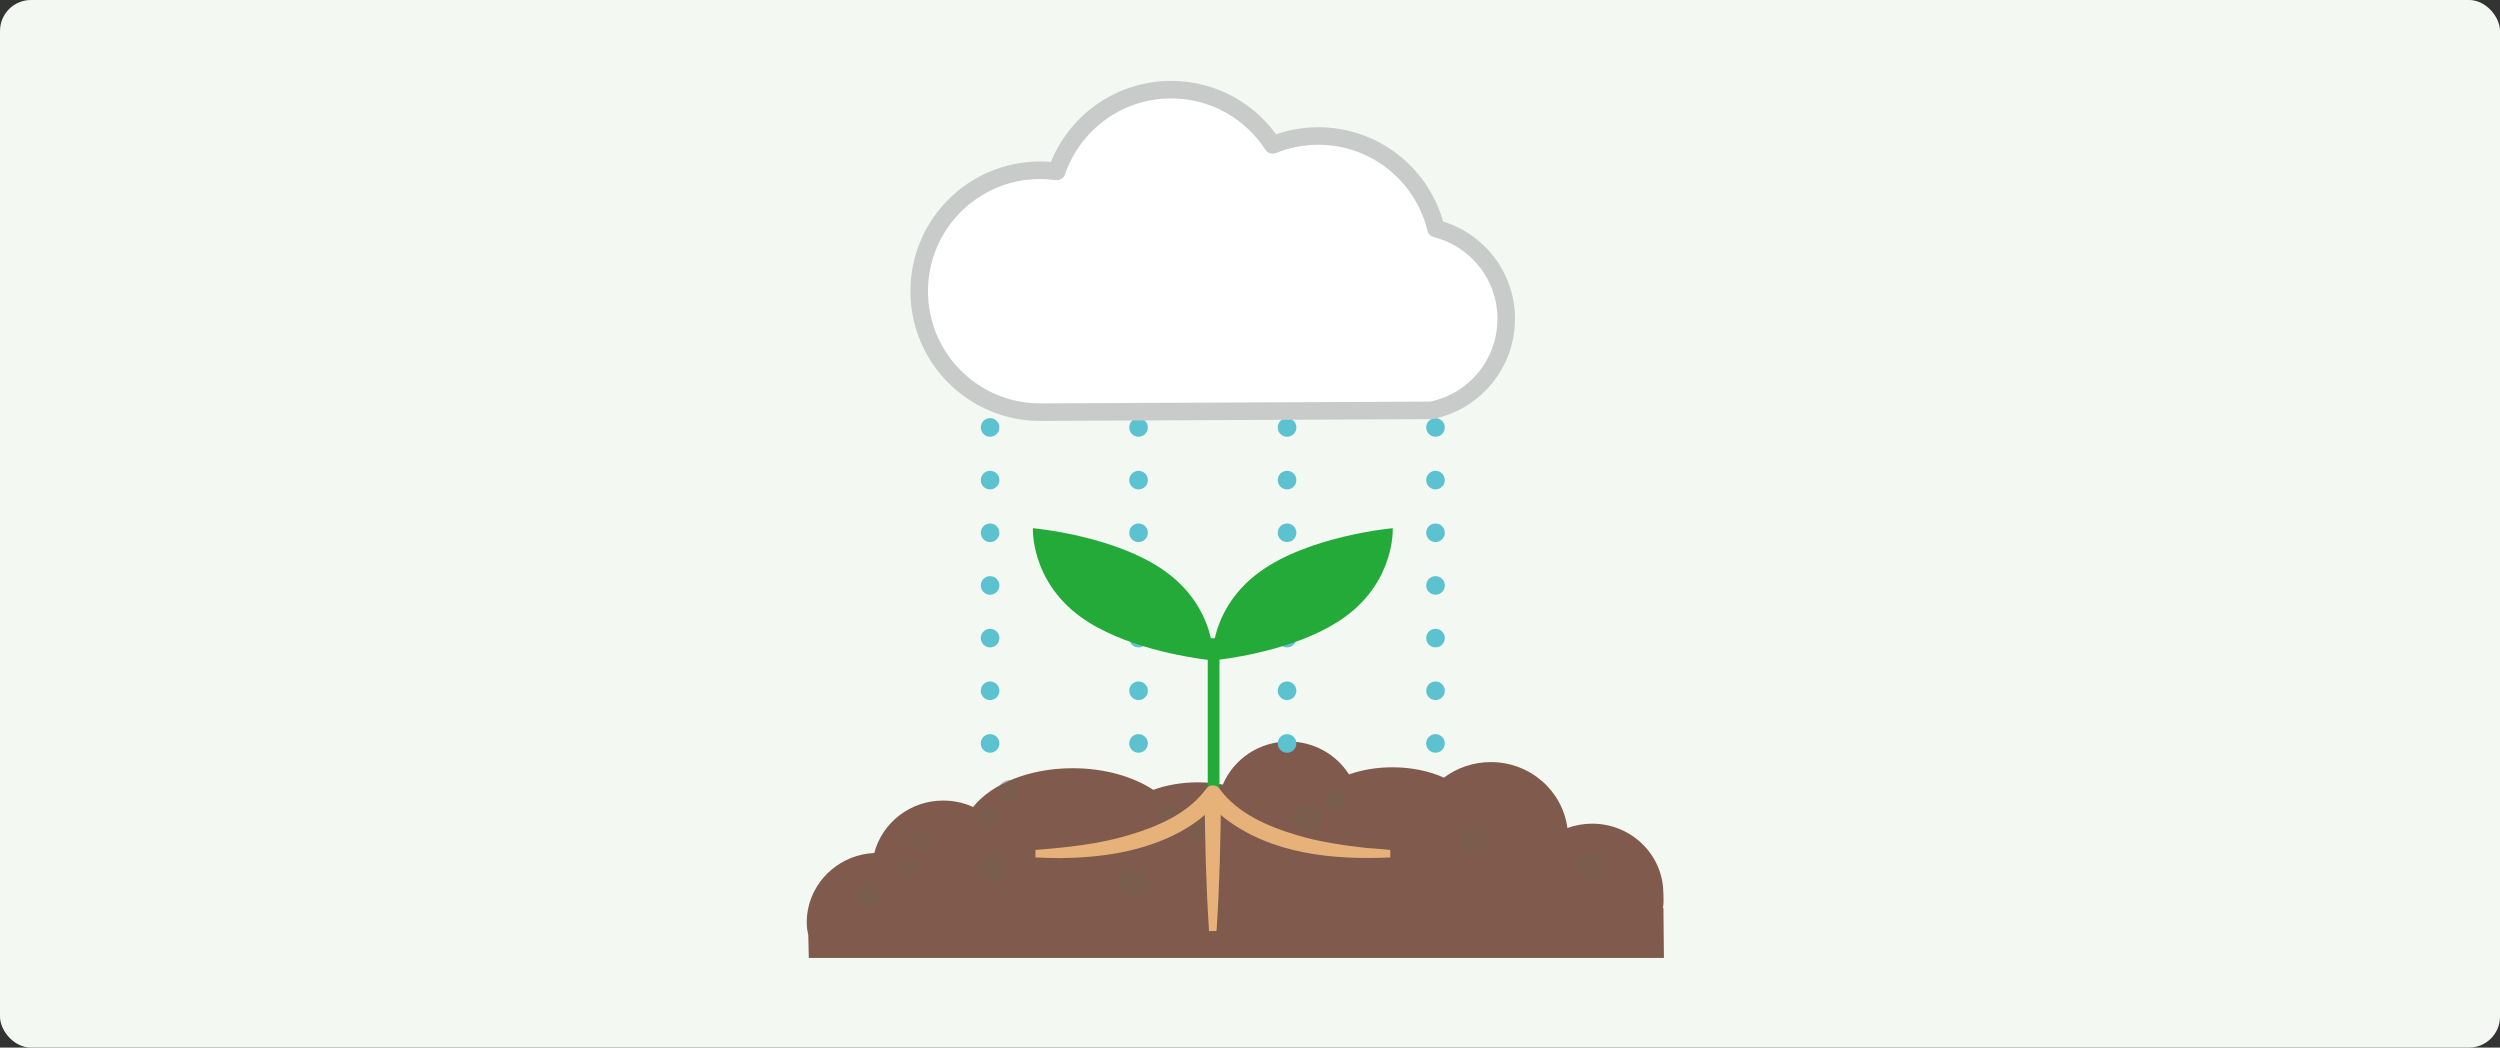 <?xml version="1.0" encoding="UTF-8"?>
<svg xmlns="http://www.w3.org/2000/svg" viewBox="0 0 403.5 169.08">
  <rect x="0" y="0" width="403.5" height="169.08" fill="#333333" stroke="none"/>
  <defs>
    <style>
      .cls-1 {
        fill: #fff;
        stroke: #c9caca;
        stroke-width: 2.83px;
      }

      .cls-1, .cls-2 {
        stroke-linecap: round;
        stroke-linejoin: round;
      }

      .cls-3 {
        isolation: isolate;
      }

      .cls-4 {
        fill: #e6b27a;
      }

      .cls-2 {
        fill: none;
        stroke: #5dc2d0;
        stroke-dasharray: 0 0 0 8.5;
        stroke-width: 3px;
      }

      .cls-5 {
        fill: #f3f8f3;
      }

      .cls-6 {
        fill: #736153;
        mix-blend-mode: multiply;
        opacity: .36;
      }

      .cls-7 {
        fill: #24aa38;
      }

      .cls-8 {
        fill: #805b4d;
      }
    </style>
  </defs>
  <g class="cls-3">
    <g id="_レイヤー_2" data-name="レイヤー 2">
      <g id="_レイヤー_1-2" data-name="レイヤー 1">
        <g>
          <rect class="cls-5" width="403.5" height="169.08" rx="5" ry="5"/>
          <g>
            <g>
              <path class="cls-8" d="m268.46,144.2c0-6.22-5.14-11.26-11.49-11.26-1.4,0-2.75.25-3.99.7-.79-6-6.02-10.64-12.36-10.64-2.85,0-5.47.94-7.57,2.51-2.34-1.05-5.21-1.67-8.31-1.67-2.55,0-4.94.42-7.01,1.15-2.03-3.19-5.64-5.31-9.75-5.31-4.79,0-8.89,2.87-10.61,6.95-1.28-.24-2.64-.36-4.04-.36-2.62,0-5.08.44-7.19,1.21-3.27-2.15-7.88-3.49-13-3.49-7.05,0-13.14,2.55-16.08,6.26-1.47-.67-3.1-1.04-4.82-1.04-5.36,0-9.86,3.6-11.13,8.46-5.25.25-9.57,3.96-10.65,8.85h0v.04c-.17.76-.25,1.55-.25,2.36s.09,1.27.25,2.03l.08,3.66h138.02l-.08-8.09h-.08c.16-.75.08-1.52.08-2.32Z"/>
              <ellipse class="cls-6" cx="139.98" cy="144.69" rx="1.69" ry="1.66"/>
              <ellipse class="cls-6" cx="146.74" cy="140.06" rx="1.69" ry="1.66"/>
              <ellipse class="cls-6" cx="148.43" cy="135.5" rx="1.69" ry="1.66"/>
              <ellipse class="cls-6" cx="159.49" cy="131.94" rx="1.69" ry="1.66"/>
              <ellipse class="cls-6" cx="162.87" cy="127.55" rx="1.69" ry="1.66"/>
              <ellipse class="cls-6" cx="188.47" cy="131.28" rx="1.69" ry="1.66"/>
              <ellipse class="cls-6" cx="193.28" cy="133.84" rx="1.69" ry="1.66"/>
              <ellipse class="cls-6" cx="215.33" cy="129.21" rx="1.69" ry="1.66"/>
              <ellipse class="cls-6" cx="182.89" cy="142.37" rx="2.37" ry="2.32"/>
              <ellipse class="cls-6" cx="160.34" cy="140.06" rx="2.37" ry="2.32"/>
              <ellipse class="cls-6" cx="211.19" cy="131.94" rx="2.37" ry="2.32"/>
              <ellipse class="cls-6" cx="237.8" cy="135.5" rx="2.37" ry="2.32"/>
              <circle class="cls-6" cx="256.68" cy="139.88" r="2.35"/>
            </g>
            <g>
              <line class="cls-2" x1="159.8" y1="43.49" x2="159.8" y2="125.87"/>
              <line class="cls-2" x1="207.73" y1="43.49" x2="207.73" y2="125.87"/>
              <line class="cls-2" x1="231.69" y1="43.49" x2="231.69" y2="125.87"/>
              <line class="cls-2" x1="183.76" y1="43.49" x2="183.76" y2="125.87"/>
            </g>
            <path class="cls-7" d="m224.79,85.25s-13.48,1.2-21.53,7.09c-4.7,3.44-6.51,7.72-7.2,10.68h-.62c-.69-2.97-2.5-7.24-7.2-10.68-8.05-5.9-21.53-7.09-21.53-7.09,0,0-.42,8.36,7.63,14.26,6.78,4.96,17.39,6.59,20.59,6.99v21.16c0,.23.19.41.41.41h1.07c.23,0,.41-.19.41-.41v-21.19c3.46-.44,13.73-2.11,20.34-6.96,8.05-5.9,7.63-14.26,7.63-14.26Z"/>
            <path class="cls-4" d="m220.52,136.86c-3.68-.42-7.79-1.01-11.29-2.1-4.59-1.36-9.4-3.44-12.32-7.33,0-.02-.02-.02-.03-.04-.05-.08-.1-.15-.16-.21-.26-.29-.6-.42-.96-.41-.1,0-.2.01-.3.03-.01,0-.02,0-.03,0-.23.05-.44.17-.62.36-.06.06-.11.12-.15.19-.01.02-.03.03-.04.04-2.9,3.92-7.74,6-12.34,7.37-4.81,1.47-10.14,2.03-15.16,2.42v1.21c1.31.06,2.63.09,3.95.11,6.68-.07,13.47-1.03,19.43-4.25,1.42-.8,2.77-1.67,3.97-2.73,0,.7.01,1.41.02,2.11.06,3.7.17,7.4.34,11.1.09,1.85.19,3.7.31,5.54h1.21c.12-1.85.23-3.7.31-5.54.17-3.65.28-7.31.34-10.97.01-.75.02-1.5.03-2.25.17.15.34.3.52.45,7.55,5.89,17.59,6.86,26.84,6.43v-1.21c-1.29-.13-2.58-.23-3.87-.32Z"/>
            <path class="cls-1" d="m243.11,51.48c0-7.03-4.83-12.94-11.35-14.58-2.06-8.58-9.77-14.95-18.98-14.95-2.6,0-5.09.51-7.36,1.44-3.48-5.37-9.52-8.92-16.39-8.92-8.57,0-15.84,5.52-18.47,13.2-.88-.12-1.77-.19-2.68-.19-10.78,0-19.52,8.74-19.52,19.52s8.74,19.52,19.52,19.52c1.21,0,63.11-.29,63.11-.29,6.9-1.36,12.11-7.45,12.11-14.75Z"/>
          </g>
        </g>
      </g>
    </g>
  </g>
</svg>